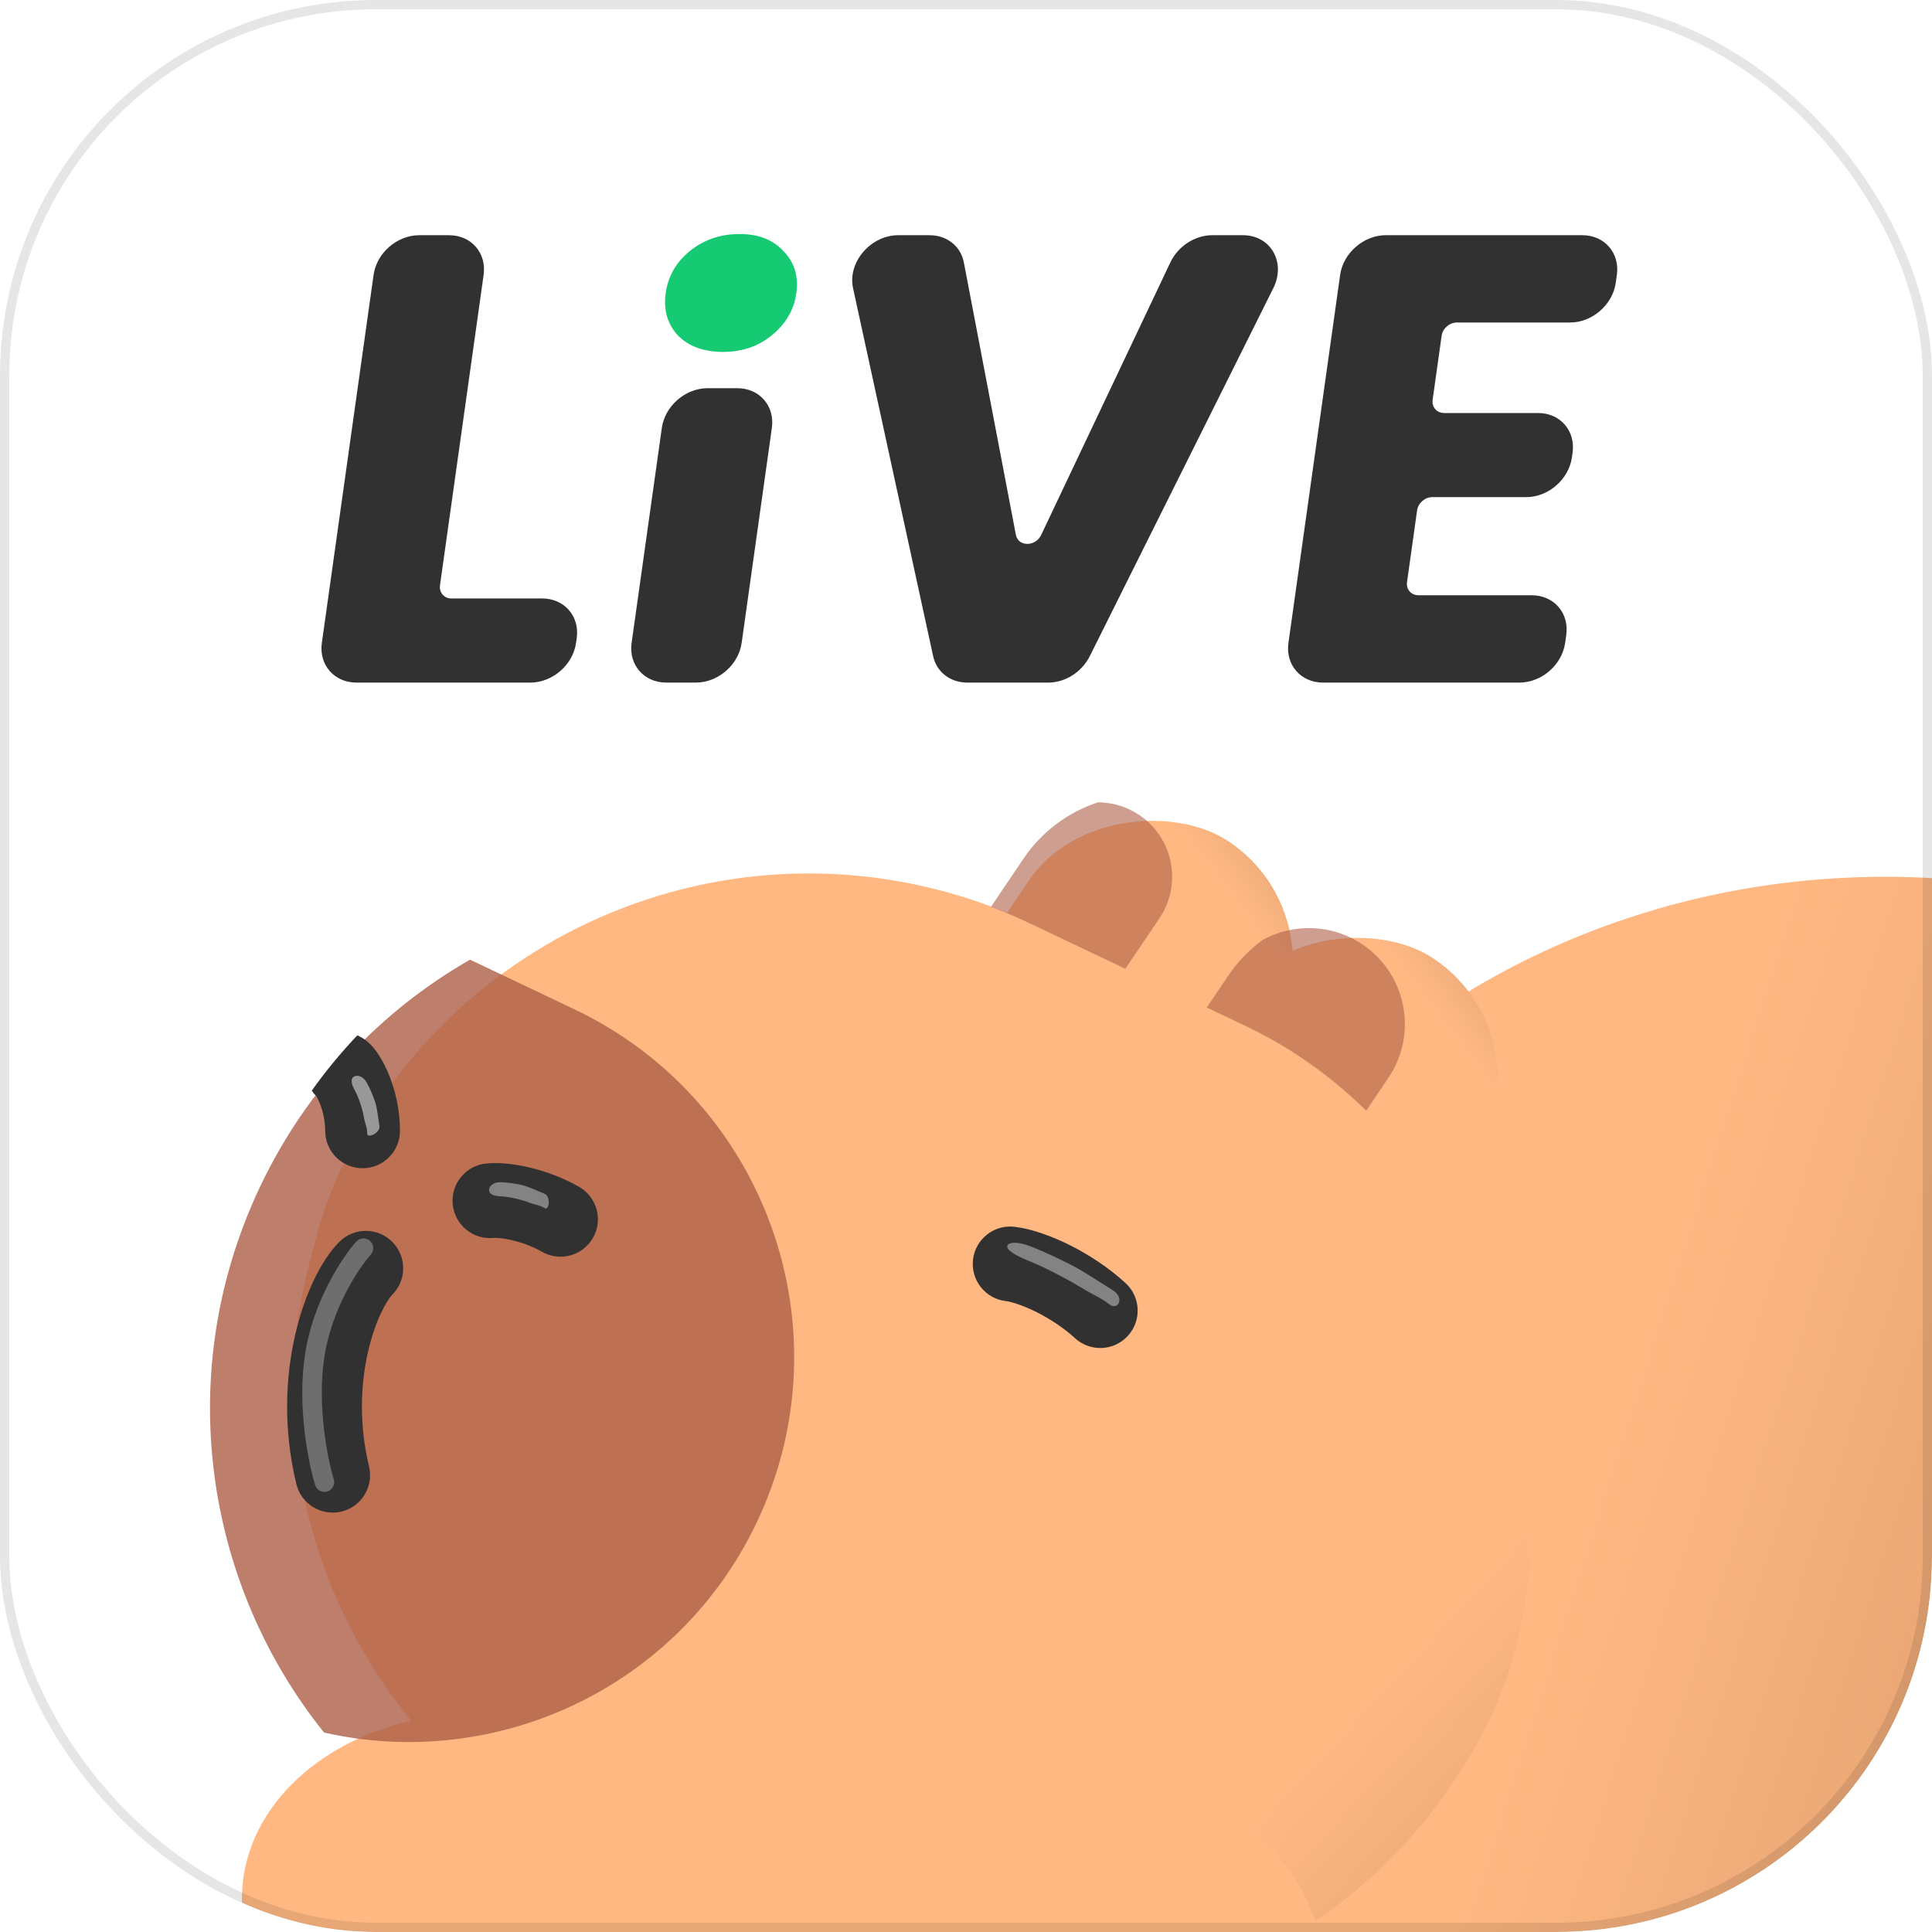 <svg width="128" height="128" viewBox="0 0 128 128" fill="none" xmlns="http://www.w3.org/2000/svg">
<g clip-path="url(#clip0_74_5759)">
<rect width="128" height="128" rx="24.889" fill="white"/>
<g filter="url(#filter0_i_74_5759)">
<path d="M17.589 77.472C25.721 60.374 46.174 53.106 63.271 61.238L77.548 68.028C79.834 69.115 81.942 70.425 83.863 71.915C95.089 61.458 111.401 56.089 128.425 58.778C156.78 63.257 176.371 88.385 172.182 114.902C168.709 136.89 149.977 152.929 127.514 155.214C121.885 163.955 99.678 167.776 74.299 163.768C48.372 159.673 28.113 148.824 26.163 138.579C17.48 138.168 10.651 132.353 10.863 125.499C11.034 119.976 15.727 115.447 22.091 114.004C13.899 104.054 11.687 89.88 17.589 77.472Z" fill="url(#paint0_linear_74_5759)"/>
</g>
<g filter="url(#filter1_i_74_5759)">
<rect x="61.89" y="71.465" width="25.388" height="19.149" rx="9.574" transform="rotate(-55.99 61.89 71.465)" fill="url(#paint1_linear_74_5759)"/>
</g>
<g filter="url(#filter2_i_74_5759)">
<path d="M75.672 54.621C76.617 54.623 77.572 54.896 78.414 55.464C80.67 56.987 81.265 60.05 79.743 62.305L73.256 71.918C71.813 74.056 68.987 74.701 66.775 73.466C65.122 70.427 65.176 66.596 67.245 63.53L70.735 58.357C71.97 56.528 73.726 55.262 75.672 54.621Z" fill="#AD5E46" fill-opacity="0.6"/>
</g>
<g filter="url(#filter3_i_74_5759)">
<rect x="75.457" y="79.218" width="25.388" height="19.149" rx="9.574" transform="rotate(-55.99 75.457 79.218)" fill="url(#paint2_linear_74_5759)"/>
</g>
<g filter="url(#filter4_i_74_5759)">
<path d="M86.583 63.737C88.605 62.63 91.159 62.663 93.201 64.041C96.113 66.006 96.881 69.959 94.916 72.871L90.033 80.108C88.068 83.02 84.114 83.788 81.202 81.823C80.848 81.584 80.526 81.314 80.236 81.022C78.691 78.015 78.788 74.281 80.812 71.282L84.302 66.11C84.938 65.166 85.715 64.372 86.583 63.737Z" fill="#AD5E46" fill-opacity="0.6"/>
</g>
<g filter="url(#filter5_i_74_5759)">
<rect x="32.154" y="46.475" width="84.371" height="68.562" rx="34.281" transform="rotate(25.436 32.154 46.475)" fill="url(#paint3_linear_74_5759)"/>
</g>
<g filter="url(#filter6_ii_74_5759)">
<path d="M38.404 65.752C51.126 71.802 56.533 87.02 50.483 99.741C45.258 110.727 33.198 116.256 21.811 113.665C13.848 103.733 11.755 89.739 17.589 77.472C20.706 70.92 25.632 65.813 31.485 62.461L38.404 65.752Z" fill="#AD5E46" fill-opacity="0.8"/>
</g>
<path d="M23.674 68.595C23.812 68.654 23.948 68.725 24.077 68.811C24.424 69.041 24.66 69.314 24.768 69.445C24.907 69.615 25.033 69.795 25.143 69.971C25.365 70.324 25.584 70.751 25.777 71.228C26.163 72.182 26.495 73.455 26.5 74.913C26.504 76.281 25.398 77.394 24.03 77.398C22.662 77.402 21.549 76.296 21.545 74.928C21.543 74.206 21.375 73.56 21.184 73.088C21.099 72.879 21.019 72.726 20.966 72.636C20.848 72.52 20.744 72.392 20.654 72.258C21.583 70.955 22.594 69.734 23.674 68.595Z" fill="#313131"/>
<path fill-rule="evenodd" clip-rule="evenodd" d="M33.991 82.184C33.301 82.015 32.843 82.001 32.714 82.015C31.353 82.155 30.136 81.165 29.995 79.804C29.855 78.443 30.845 77.226 32.206 77.086C33.114 76.992 34.186 77.13 35.17 77.371C36.193 77.622 37.327 78.034 38.37 78.635C39.556 79.317 39.965 80.831 39.283 82.017C38.6 83.203 37.086 83.612 35.9 82.93C35.328 82.601 34.644 82.344 33.991 82.184Z" fill="#313131"/>
<path fill-rule="evenodd" clip-rule="evenodd" d="M25.982 82.269C26.952 83.234 26.957 84.802 25.993 85.773C25.675 86.092 24.88 87.378 24.38 89.568C23.903 91.656 23.761 94.302 24.45 97.156C24.771 98.486 23.953 99.824 22.622 100.145C21.292 100.466 19.954 99.648 19.633 98.318C18.745 94.636 18.923 91.208 19.55 88.465C20.153 85.824 21.243 83.523 22.478 82.28C23.443 81.309 25.012 81.305 25.982 82.269Z" fill="#313131"/>
<path fill-rule="evenodd" clip-rule="evenodd" d="M68.633 86.911C67.695 86.446 66.966 86.238 66.634 86.199C65.275 86.038 64.304 84.806 64.465 83.448C64.625 82.089 65.857 81.118 67.216 81.278C68.325 81.41 69.626 81.873 70.836 82.473C72.08 83.091 73.415 83.947 74.571 85.007C75.579 85.932 75.646 87.499 74.721 88.507C73.796 89.515 72.229 89.582 71.221 88.657C70.466 87.965 69.536 87.36 68.633 86.911Z" fill="#313131"/>
<g filter="url(#filter7_f_74_5759)">
<path fill-rule="evenodd" clip-rule="evenodd" d="M69.716 84.253C69.036 83.912 68.519 83.682 68.288 83.59C67.341 83.215 66.725 82.855 66.732 82.578C66.74 82.3 67.369 82.211 68.315 82.587C69.087 82.893 70.017 83.325 70.894 83.766C71.796 84.219 72.825 84.928 73.699 85.463C74.574 85.99 74.047 86.865 73.487 86.409C73.026 86.032 72.39 85.771 71.627 85.304C71.056 84.955 70.371 84.583 69.716 84.253Z" fill="white" fill-opacity="0.4"/>
</g>
<g filter="url(#filter8_f_74_5759)">
<path fill-rule="evenodd" clip-rule="evenodd" d="M23.83 72.986C23.706 72.636 23.59 72.388 23.531 72.283C23.285 71.855 23.21 71.508 23.418 71.348C23.626 71.188 24.038 71.275 24.283 71.703C24.484 72.052 24.678 72.51 24.837 72.961C25.001 73.425 25.047 74.067 25.136 74.573C25.23 75.074 24.296 75.469 24.323 75.078C24.346 74.756 24.187 74.463 24.11 74.022C24.052 73.692 23.948 73.323 23.83 72.986Z" fill="white" fill-opacity="0.5"/>
</g>
<g filter="url(#filter9_f_74_5759)">
<path fill-rule="evenodd" clip-rule="evenodd" d="M34.018 79.375C33.655 79.299 33.382 79.27 33.261 79.267C32.768 79.256 32.432 79.141 32.403 78.881C32.373 78.62 32.66 78.312 33.154 78.323C33.556 78.332 34.049 78.402 34.517 78.499C34.999 78.599 35.572 78.891 36.051 79.076C36.529 79.254 36.384 80.258 36.064 80.033C35.8 79.847 35.467 79.832 35.05 79.67C34.737 79.549 34.368 79.447 34.018 79.375Z" fill="white" fill-opacity="0.4"/>
</g>
<g filter="url(#filter10_f_74_5759)">
<path fill-rule="evenodd" clip-rule="evenodd" d="M24.511 82.21C24.777 82.447 24.801 82.855 24.564 83.122C23.763 84.023 21.983 86.69 21.49 89.897C20.993 93.127 21.701 96.663 22.115 98.007C22.22 98.348 22.028 98.71 21.687 98.815C21.346 98.92 20.985 98.728 20.88 98.387C20.432 96.932 19.676 93.189 20.213 89.701C20.753 86.189 22.677 83.3 23.598 82.263C23.835 81.997 24.244 81.972 24.511 82.21Z" fill="white" fill-opacity="0.3"/>
</g>
<g filter="url(#filter11_di_74_5759)">
<ellipse cx="57.498" cy="131.469" rx="20.027" ry="15.828" fill="#FFB882"/>
</g>
<path d="M96.521 21.367C96.032 21.367 95.58 21.76 95.512 22.244L94.916 26.486C94.848 26.97 95.189 27.363 95.678 27.363H101.901C103.368 27.363 104.391 28.54 104.187 29.992L104.143 30.307C103.939 31.759 102.585 32.936 101.118 32.936H94.895C94.406 32.936 93.954 33.328 93.886 33.813L93.219 38.562C93.151 39.046 93.492 39.438 93.981 39.438H101.483C102.95 39.438 103.973 40.615 103.769 42.068L103.695 42.593C103.491 44.045 102.137 45.223 100.67 45.223H87.647C86.181 45.223 85.157 44.045 85.362 42.593L88.788 18.212C88.992 16.76 90.347 15.583 91.813 15.583H104.836C106.303 15.583 107.326 16.76 107.122 18.212L107.048 18.738C106.844 20.19 105.49 21.367 104.023 21.367H96.521Z" fill="#313131"/>
<path d="M82.351 15.583C84.185 15.583 85.214 17.38 84.361 19.091L72.201 43.472C71.678 44.521 70.577 45.223 69.453 45.223H64.08C62.956 45.223 62.052 44.521 61.823 43.472L56.517 19.091C56.144 17.38 57.679 15.583 59.513 15.583H61.59C62.737 15.583 63.653 16.313 63.859 17.392L67.304 35.431C67.457 36.235 68.605 36.236 68.985 35.433L77.538 17.388C78.048 16.311 79.167 15.583 80.313 15.583H82.351Z" fill="#313131"/>
<path d="M48.853 25.72C50.319 25.72 51.343 26.898 51.138 28.35L49.137 42.593C48.933 44.045 47.578 45.222 46.112 45.222H44.132C42.665 45.222 41.642 44.045 41.846 42.593L43.848 28.35C44.052 26.898 45.406 25.72 46.872 25.72H48.853Z" fill="#313131"/>
<path d="M29.151 38.773C29.083 39.257 29.424 39.65 29.913 39.65H35.923C37.39 39.65 38.413 40.827 38.209 42.279L38.165 42.593C37.961 44.045 36.607 45.223 35.14 45.223H23.609C22.143 45.223 21.119 44.045 21.323 42.593L24.75 18.213C24.954 16.76 26.308 15.583 27.775 15.583H29.755C31.221 15.583 32.245 16.76 32.041 18.213L29.151 38.773Z" fill="#313131"/>
<path d="M44.905 22.218C45.626 22.95 46.627 23.316 47.906 23.316C49.156 23.316 50.231 22.95 51.13 22.218C52.061 21.458 52.604 20.529 52.758 19.431C52.916 18.306 52.635 17.377 51.913 16.645C51.224 15.885 50.254 15.505 49.004 15.505C47.724 15.505 46.619 15.885 45.688 16.645C44.789 17.377 44.261 18.306 44.103 19.431C43.948 20.529 44.216 21.458 44.905 22.218Z" fill="#16CA73"/>
</g>
<rect x="0.309" y="0.309" width="127.383" height="127.383" rx="24.58" stroke="black" stroke-opacity="0.1" stroke-width="0.617"/>
<defs>
<filter id="filter0_i_74_5759" x="10.858" y="57.907" width="167.056" height="107.453" filterUnits="userSpaceOnUse" color-interpolation-filters="sRGB">
<feFlood flood-opacity="0" result="BackgroundImageFix"/>
<feBlend mode="normal" in="SourceGraphic" in2="BackgroundImageFix" result="shape"/>
<feColorMatrix in="SourceAlpha" type="matrix" values="0 0 0 0 0 0 0 0 0 0 0 0 0 0 0 0 0 0 127 0" result="hardAlpha"/>
<feOffset dx="5.168"/>
<feGaussianBlur stdDeviation="5.168"/>
<feComposite in2="hardAlpha" operator="arithmetic" k2="-1" k3="1"/>
<feColorMatrix type="matrix" values="0 0 0 0 1 0 0 0 0 1 0 0 0 0 1 0 0 0 0.55 0"/>
<feBlend mode="normal" in2="shape" result="effect1_innerShadow_74_5759"/>
</filter>
<filter id="filter1_i_74_5759" x="63.022" y="54.137" width="25.225" height="24.323" filterUnits="userSpaceOnUse" color-interpolation-filters="sRGB">
<feFlood flood-opacity="0" result="BackgroundImageFix"/>
<feBlend mode="normal" in="SourceGraphic" in2="BackgroundImageFix" result="shape"/>
<feColorMatrix in="SourceAlpha" type="matrix" values="0 0 0 0 0 0 0 0 0 0 0 0 0 0 0 0 0 0 127 0" result="hardAlpha"/>
<feOffset dx="-2.584"/>
<feGaussianBlur stdDeviation="3.23"/>
<feComposite in2="hardAlpha" operator="arithmetic" k2="-1" k3="1"/>
<feColorMatrix type="matrix" values="0 0 0 0 1 0 0 0 0 1 0 0 0 0 1 0 0 0 0.55 0"/>
<feBlend mode="normal" in2="shape" result="effect1_innerShadow_74_5759"/>
</filter>
<filter id="filter2_i_74_5759" x="62.678" y="53.157" width="17.908" height="20.933" filterUnits="userSpaceOnUse" color-interpolation-filters="sRGB">
<feFlood flood-opacity="0" result="BackgroundImageFix"/>
<feBlend mode="normal" in="SourceGraphic" in2="BackgroundImageFix" result="shape"/>
<feColorMatrix in="SourceAlpha" type="matrix" values="0 0 0 0 0 0 0 0 0 0 0 0 0 0 0 0 0 0 127 0" result="hardAlpha"/>
<feOffset dx="-2.929" dy="-1.465"/>
<feGaussianBlur stdDeviation="1.465"/>
<feComposite in2="hardAlpha" operator="arithmetic" k2="-1" k3="1"/>
<feColorMatrix type="matrix" values="0 0 0 0 0.678 0 0 0 0 0.369 0 0 0 0 0.275 0 0 0 0.8 0"/>
<feBlend mode="normal" in2="shape" result="effect1_innerShadow_74_5759"/>
</filter>
<filter id="filter3_i_74_5759" x="76.589" y="61.889" width="25.225" height="24.323" filterUnits="userSpaceOnUse" color-interpolation-filters="sRGB">
<feFlood flood-opacity="0" result="BackgroundImageFix"/>
<feBlend mode="normal" in="SourceGraphic" in2="BackgroundImageFix" result="shape"/>
<feColorMatrix in="SourceAlpha" type="matrix" values="0 0 0 0 0 0 0 0 0 0 0 0 0 0 0 0 0 0 127 0" result="hardAlpha"/>
<feOffset dx="-2.584"/>
<feGaussianBlur stdDeviation="3.23"/>
<feComposite in2="hardAlpha" operator="arithmetic" k2="-1" k3="1"/>
<feColorMatrix type="matrix" values="0 0 0 0 1 0 0 0 0 1 0 0 0 0 1 0 0 0 0.55 0"/>
<feBlend mode="normal" in2="shape" result="effect1_innerShadow_74_5759"/>
</filter>
<filter id="filter4_i_74_5759" x="76.244" y="61.488" width="19.76" height="21.424" filterUnits="userSpaceOnUse" color-interpolation-filters="sRGB">
<feFlood flood-opacity="0" result="BackgroundImageFix"/>
<feBlend mode="normal" in="SourceGraphic" in2="BackgroundImageFix" result="shape"/>
<feColorMatrix in="SourceAlpha" type="matrix" values="0 0 0 0 0 0 0 0 0 0 0 0 0 0 0 0 0 0 127 0" result="hardAlpha"/>
<feOffset dx="-2.929" dy="-1.465"/>
<feGaussianBlur stdDeviation="1.465"/>
<feComposite in2="hardAlpha" operator="arithmetic" k2="-1" k3="1"/>
<feColorMatrix type="matrix" values="0 0 0 0 0.678 0 0 0 0 0.369 0 0 0 0 0.275 0 0 0 0.6 0"/>
<feBlend mode="normal" in2="shape" result="effect1_innerShadow_74_5759"/>
</filter>
<filter id="filter5_i_74_5759" x="14.1" y="57.868" width="88.023" height="75.368" filterUnits="userSpaceOnUse" color-interpolation-filters="sRGB">
<feFlood flood-opacity="0" result="BackgroundImageFix"/>
<feBlend mode="normal" in="SourceGraphic" in2="BackgroundImageFix" result="shape"/>
<feColorMatrix in="SourceAlpha" type="matrix" values="0 0 0 0 0 0 0 0 0 0 0 0 0 0 0 0 0 0 127 0" result="hardAlpha"/>
<feOffset dx="5.168"/>
<feGaussianBlur stdDeviation="5.168"/>
<feComposite in2="hardAlpha" operator="arithmetic" k2="-1" k3="1"/>
<feColorMatrix type="matrix" values="0 0 0 0 1 0 0 0 0 1 0 0 0 0 1 0 0 0 0.55 0"/>
<feBlend mode="normal" in2="shape" result="effect1_innerShadow_74_5759"/>
</filter>
<filter id="filter6_ii_74_5759" x="11.329" y="60.997" width="44.217" height="55.884" filterUnits="userSpaceOnUse" color-interpolation-filters="sRGB">
<feFlood flood-opacity="0" result="BackgroundImageFix"/>
<feBlend mode="normal" in="SourceGraphic" in2="BackgroundImageFix" result="shape"/>
<feColorMatrix in="SourceAlpha" type="matrix" values="0 0 0 0 0 0 0 0 0 0 0 0 0 0 0 0 0 0 127 0" result="hardAlpha"/>
<feOffset dx="-2.929" dy="-1.465"/>
<feGaussianBlur stdDeviation="1.465"/>
<feComposite in2="hardAlpha" operator="arithmetic" k2="-1" k3="1"/>
<feColorMatrix type="matrix" values="0 0 0 0 0.678 0 0 0 0 0.369 0 0 0 0 0.275 0 0 0 0.8 0"/>
<feBlend mode="normal" in2="shape" result="effect1_innerShadow_74_5759"/>
<feColorMatrix in="SourceAlpha" type="matrix" values="0 0 0 0 0 0 0 0 0 0 0 0 0 0 0 0 0 0 127 0" result="hardAlpha"/>
<feOffset dx="2.584" dy="2.584"/>
<feGaussianBlur stdDeviation="2.584"/>
<feComposite in2="hardAlpha" operator="arithmetic" k2="-1" k3="1"/>
<feColorMatrix type="matrix" values="0 0 0 0 1 0 0 0 0 1 0 0 0 0 1 0 0 0 0.4 0"/>
<feBlend mode="normal" in2="effect1_innerShadow_74_5759" result="effect2_innerShadow_74_5759"/>
</filter>
<filter id="filter7_f_74_5759" x="65.44" y="81.044" width="10.017" height="6.784" filterUnits="userSpaceOnUse" color-interpolation-filters="sRGB">
<feFlood flood-opacity="0" result="BackgroundImageFix"/>
<feBlend mode="normal" in="SourceGraphic" in2="BackgroundImageFix" result="shape"/>
<feGaussianBlur stdDeviation="0.646" result="effect1_foregroundBlur_74_5759"/>
</filter>
<filter id="filter8_f_74_5759" x="22.005" y="69.981" width="4.429" height="6.548" filterUnits="userSpaceOnUse" color-interpolation-filters="sRGB">
<feFlood flood-opacity="0" result="BackgroundImageFix"/>
<feBlend mode="normal" in="SourceGraphic" in2="BackgroundImageFix" result="shape"/>
<feGaussianBlur stdDeviation="0.646" result="effect1_foregroundBlur_74_5759"/>
</filter>
<filter id="filter9_f_74_5759" x="31.108" y="77.031" width="6.542" height="4.327" filterUnits="userSpaceOnUse" color-interpolation-filters="sRGB">
<feFlood flood-opacity="0" result="BackgroundImageFix"/>
<feBlend mode="normal" in="SourceGraphic" in2="BackgroundImageFix" result="shape"/>
<feGaussianBlur stdDeviation="0.646" result="effect1_foregroundBlur_74_5759"/>
</filter>
<filter id="filter10_f_74_5759" x="17.443" y="79.462" width="9.868" height="21.966" filterUnits="userSpaceOnUse" color-interpolation-filters="sRGB">
<feFlood flood-opacity="0" result="BackgroundImageFix"/>
<feBlend mode="normal" in="SourceGraphic" in2="BackgroundImageFix" result="shape"/>
<feGaussianBlur stdDeviation="1.292" result="effect1_foregroundBlur_74_5759"/>
</filter>
<filter id="filter11_di_74_5759" x="33.594" y="105.305" width="60.728" height="52.329" filterUnits="userSpaceOnUse" color-interpolation-filters="sRGB">
<feFlood flood-opacity="0" result="BackgroundImageFix"/>
<feColorMatrix in="SourceAlpha" type="matrix" values="0 0 0 0 0 0 0 0 0 0 0 0 0 0 0 0 0 0 127 0" result="hardAlpha"/>
<feOffset dx="6.46"/>
<feGaussianBlur stdDeviation="5.168"/>
<feComposite in2="hardAlpha" operator="out"/>
<feColorMatrix type="matrix" values="0 0 0 0 0.678 0 0 0 0 0.369 0 0 0 0 0.275 0 0 0 0.2 0"/>
<feBlend mode="normal" in2="BackgroundImageFix" result="effect1_dropShadow_74_5759"/>
<feBlend mode="normal" in="SourceGraphic" in2="effect1_dropShadow_74_5759" result="shape"/>
<feColorMatrix in="SourceAlpha" type="matrix" values="0 0 0 0 0 0 0 0 0 0 0 0 0 0 0 0 0 0 127 0" result="hardAlpha"/>
<feOffset dx="3.876"/>
<feGaussianBlur stdDeviation="3.23"/>
<feComposite in2="hardAlpha" operator="arithmetic" k2="-1" k3="1"/>
<feColorMatrix type="matrix" values="0 0 0 0 1 0 0 0 0 1 0 0 0 0 1 0 0 0 0.55 0"/>
<feBlend mode="normal" in2="shape" result="effect2_innerShadow_74_5759"/>
</filter>
<linearGradient id="paint0_linear_74_5759" x1="17.447" y1="84.606" x2="152.402" y2="127.793" gradientUnits="userSpaceOnUse">
<stop offset="0.588" stop-color="#FFB882"/>
<stop offset="0.83" stop-color="#E2A271"/>
</linearGradient>
<linearGradient id="paint1_linear_74_5759" x1="61.956" y1="76.931" x2="100.237" y2="89.893" gradientUnits="userSpaceOnUse">
<stop offset="0.576" stop-color="#FFB882"/>
<stop offset="0.637" stop-color="#F2AF7C"/>
<stop offset="0.949" stop-color="#CA8F63"/>
</linearGradient>
<linearGradient id="paint2_linear_74_5759" x1="75.522" y1="84.683" x2="113.804" y2="97.646" gradientUnits="userSpaceOnUse">
<stop offset="0.576" stop-color="#FFB882"/>
<stop offset="0.637" stop-color="#F2AF7C"/>
<stop offset="0.949" stop-color="#CA8F63"/>
</linearGradient>
<linearGradient id="paint3_linear_74_5759" x1="32.374" y1="66.044" x2="161.434" y2="106.606" gradientUnits="userSpaceOnUse">
<stop offset="0.576" stop-color="#FFB882"/>
<stop offset="0.637" stop-color="#F2AF7C"/>
<stop offset="0.949" stop-color="#CA8F63"/>
</linearGradient>
<clipPath id="clip0_74_5759">
<rect width="128" height="128" rx="24.889" fill="white"/>
</clipPath>
</defs>
</svg>
